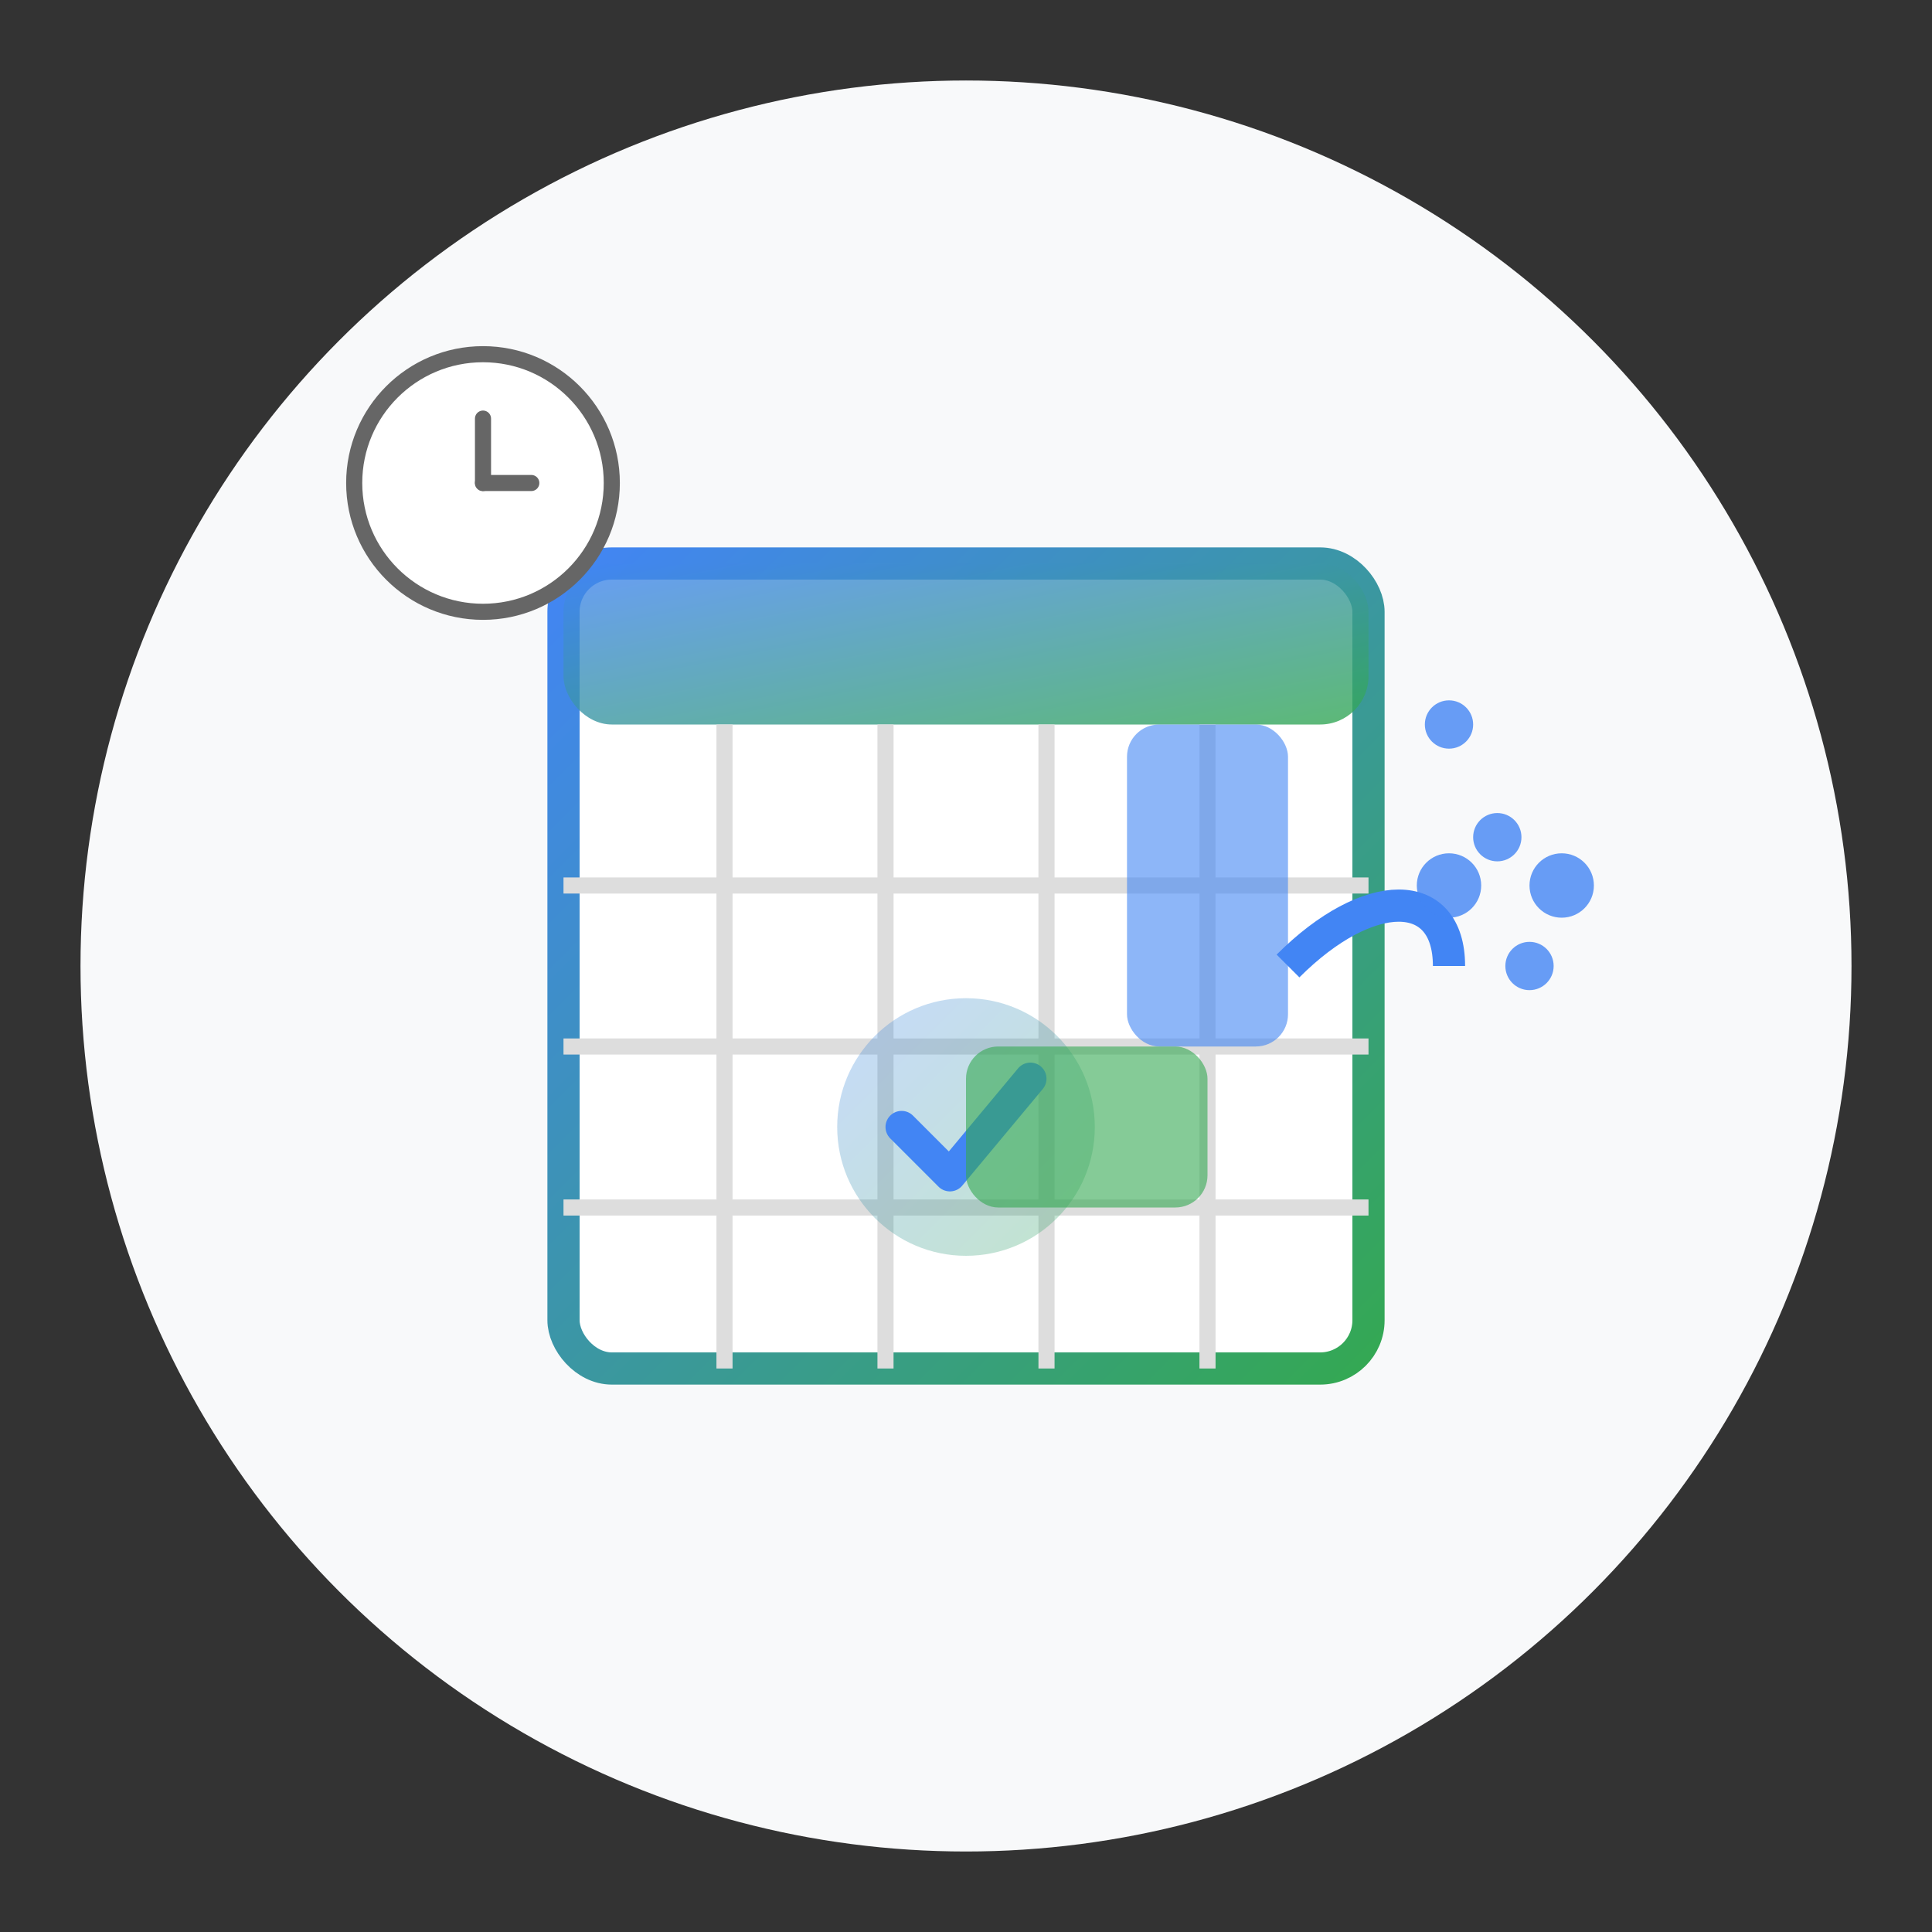 <svg xmlns="http://www.w3.org/2000/svg" width="120" height="120" viewBox="0 0 120 120">
  <rect x="0" y="0" width="120" height="120" fill="#333333" stroke="none"/>
  <defs>
    <linearGradient id="daily-gradient" x1="0%" y1="0%" x2="100%" y2="100%">
      <stop offset="0%" style="stop-color:#4285f4"/>
      <stop offset="100%" style="stop-color:#34a853"/>
    </linearGradient>
  </defs>
  
  <!-- Background -->
  <circle cx="60" cy="60" r="55" fill="#f8f9fa"/>
  
  <!-- Calendar -->
  <g transform="translate(25, 25)">
    <!-- Calendar Base -->
    <rect x="10" y="10" width="50" height="50" fill="white" stroke="url(#daily-gradient)" stroke-width="2" rx="3" ry="3"/>
    
    <!-- Calendar Top -->
    <rect x="10" y="10" width="50" height="10" fill="url(#daily-gradient)" opacity="0.8" rx="3" ry="3"/>
    
    <!-- Calendar Grid -->
    <line x1="10" y1="30" x2="60" y2="30" stroke="#dddddd" stroke-width="1"/>
    <line x1="10" y1="40" x2="60" y2="40" stroke="#dddddd" stroke-width="1"/>
    <line x1="10" y1="50" x2="60" y2="50" stroke="#dddddd" stroke-width="1"/>
    
    <line x1="20" y1="20" x2="20" y2="60" stroke="#dddddd" stroke-width="1"/>
    <line x1="30" y1="20" x2="30" y2="60" stroke="#dddddd" stroke-width="1"/>
    <line x1="40" y1="20" x2="40" y2="60" stroke="#dddddd" stroke-width="1"/>
    <line x1="50" y1="20" x2="50" y2="60" stroke="#dddddd" stroke-width="1"/>
    
    <!-- Check Mark -->
    <g transform="translate(35, 45)">
      <circle cx="0" cy="0" r="8" fill="url(#daily-gradient)" opacity="0.3"/>
      <polyline points="-4,0 -1,3 4,-3" stroke="#4285f4" stroke-width="2" fill="none" stroke-linecap="round" stroke-linejoin="round"/>
    </g>
  </g>
  
  <!-- Cleaning Elements -->
  <g transform="translate(75, 60)">
    <!-- Cleaning Spray -->
    <rect x="-5" y="-15" width="10" height="20" fill="#4285f4" opacity="0.6" rx="2" ry="2"/>
    <path d="M5,0 C10,-5 15,-5 15,0" stroke="#4285f4" stroke-width="2" fill="none"/>
    
    <!-- Cloth -->
    <rect x="-15" y="5" width="15" height="10" fill="#34a853" opacity="0.6" rx="2" ry="2"/>
    
    <!-- Sparkles -->
    <g fill="#4285f4">
      <circle cx="15" cy="-5" r="2" opacity="0.8"/>
      <circle cx="20" cy="0" r="1.5" opacity="0.8"/>
      <circle cx="18" cy="-8" r="1.5" opacity="0.8"/>
      <circle cx="22" cy="-5" r="2" opacity="0.8"/>
      <circle cx="15" cy="-15" r="1.5" opacity="0.8"/>
    </g>
  </g>
  
  <!-- Clock Element -->
  <g transform="translate(30, 30)">
    <circle cx="0" cy="0" r="8" fill="white" stroke="#666666" stroke-width="1"/>
    <line x1="0" y1="0" x2="0" y2="-4" stroke="#666666" stroke-width="1" stroke-linecap="round"/>
    <line x1="0" y1="0" x2="3" y2="0" stroke="#666666" stroke-width="1" stroke-linecap="round"/>
  </g>
</svg>
